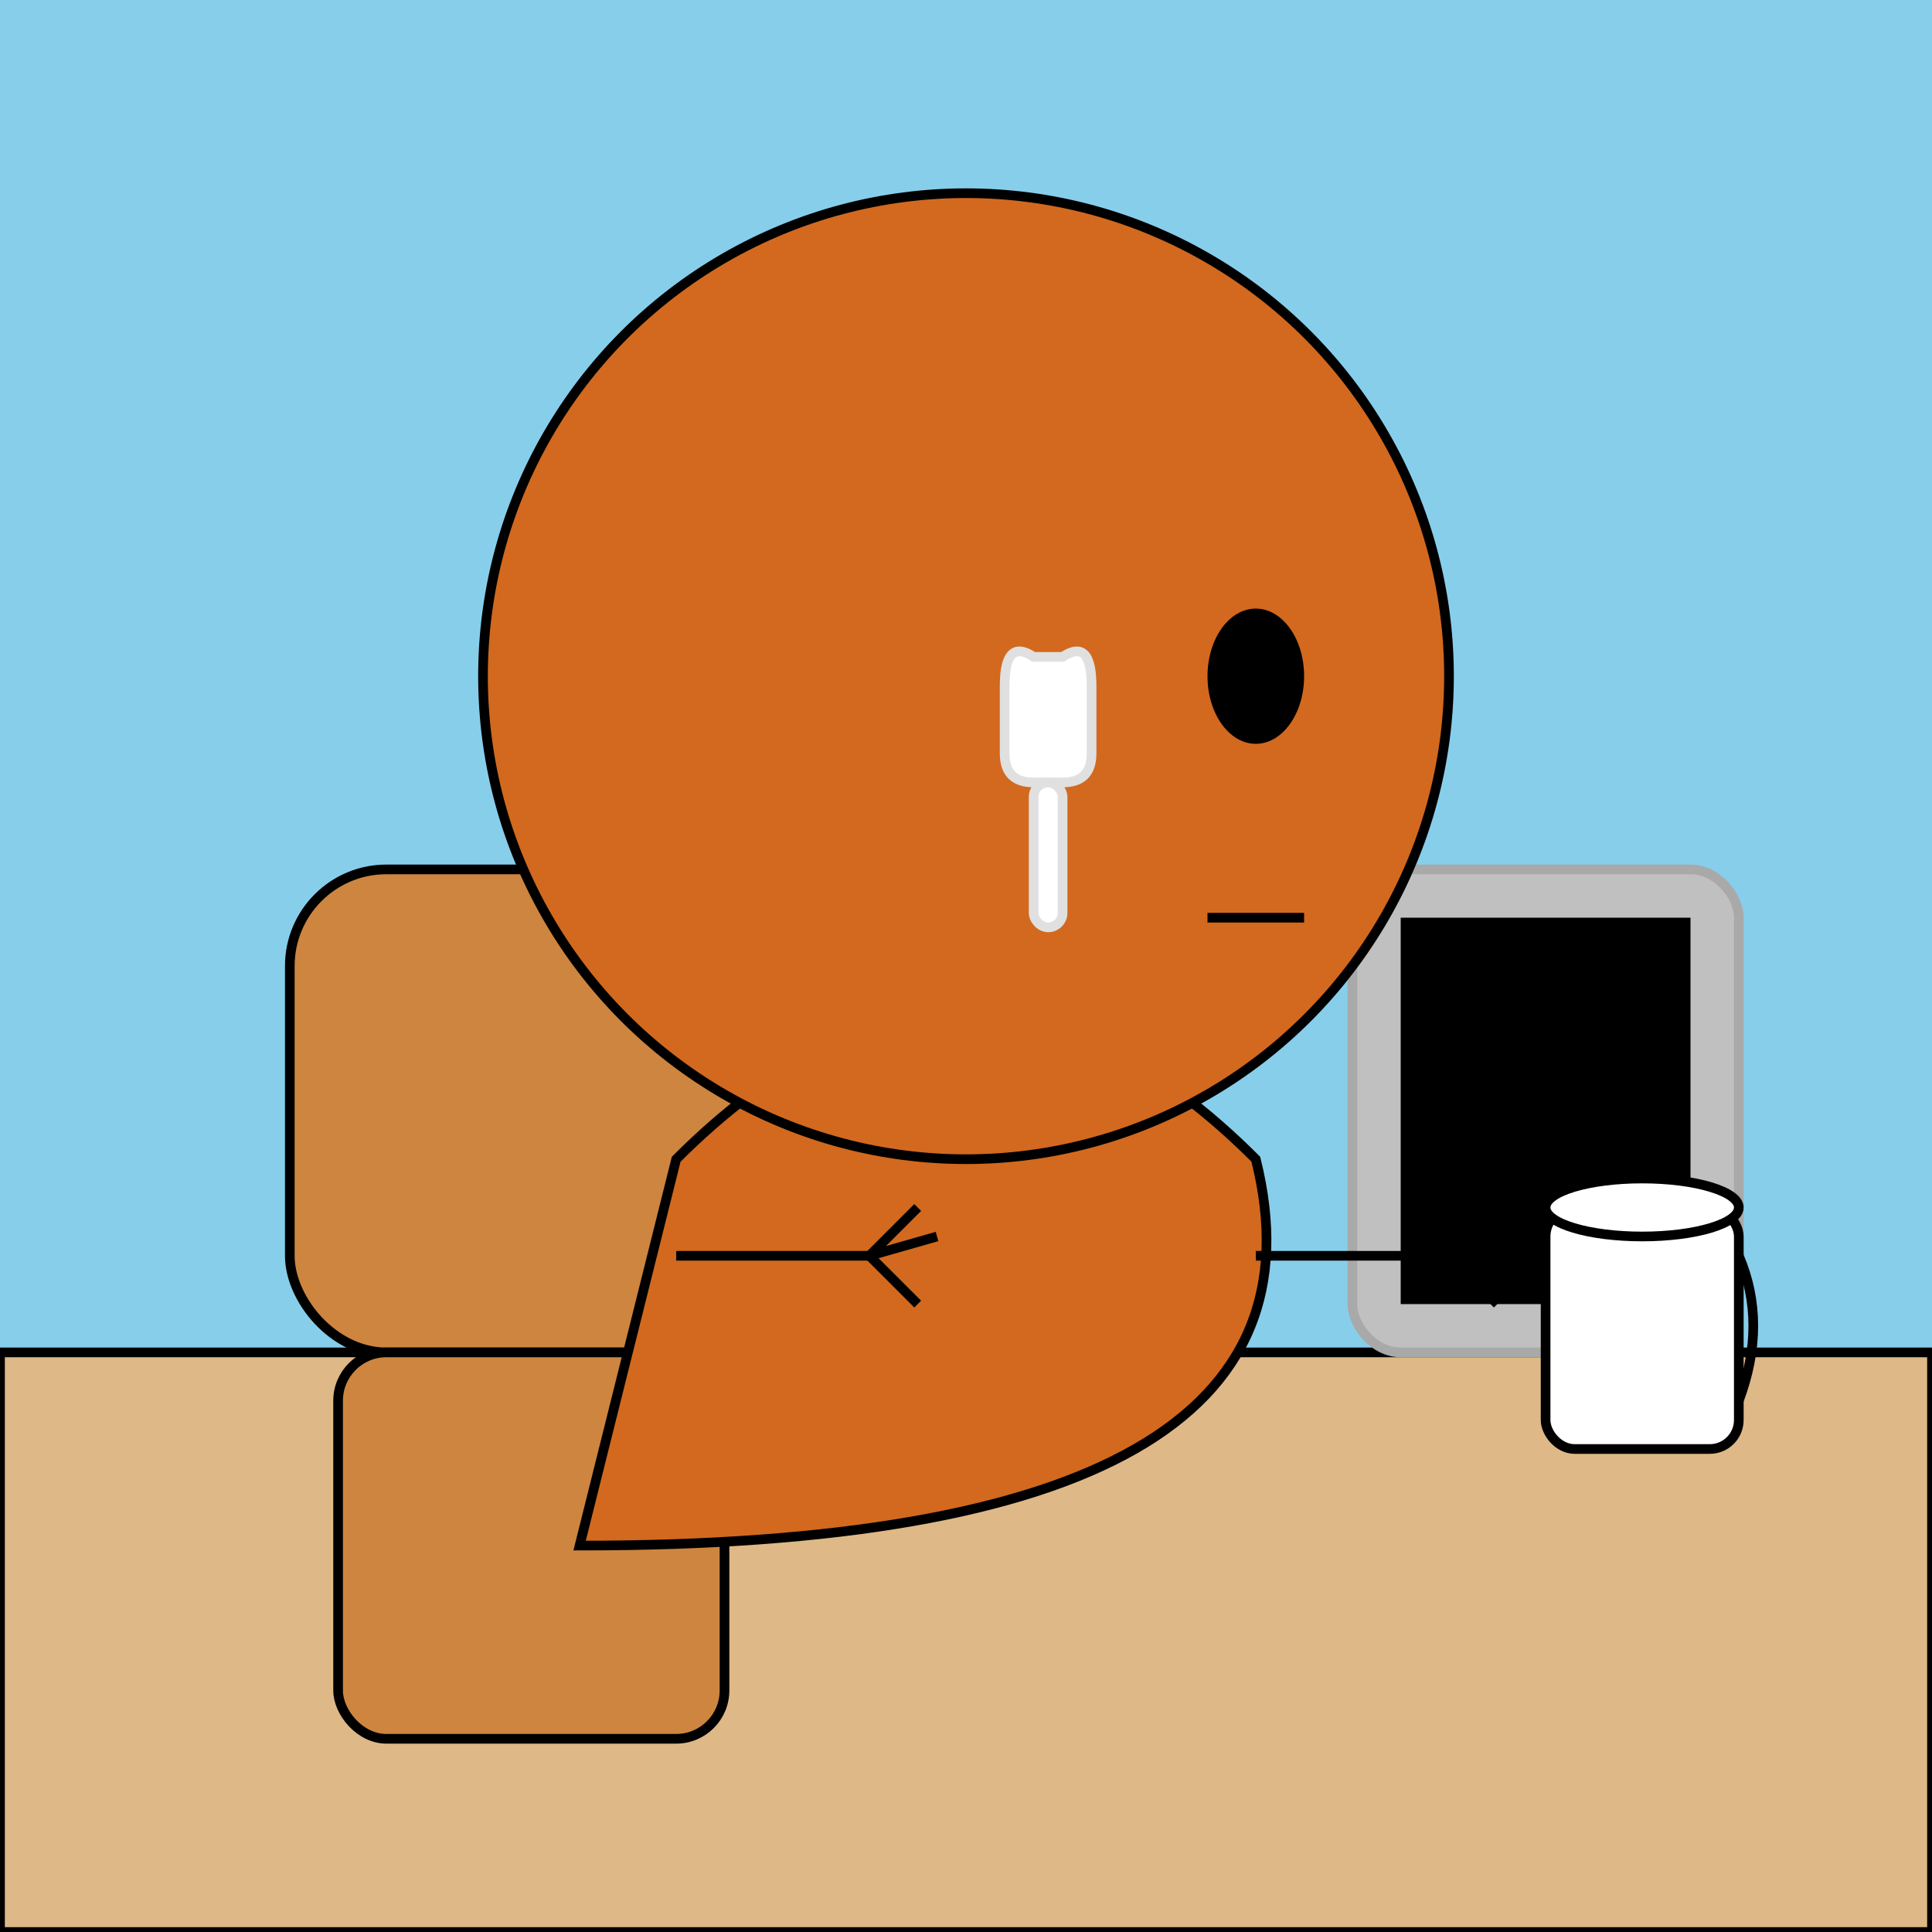 <svg xmlns="http://www.w3.org/2000/svg" viewBox="0 0 200 200"><rect width="200" height="200" fill="#87CEEB" /><rect x="0" y="140" width="200" height="60" fill="#DEB887" stroke="#000000" stroke_width="2" /><rect x="30" y="90" width="50" height="50" rx="10" fill="#CD853F" stroke="#000000" stroke_width="2" /><rect x="35" y="140" width="40" height="40" rx="5" fill="#CD853F" stroke="#000000" stroke_width="2" /><path d="M70 120 C90 100, 110 100, 130 120 Q140 160 60 160 Z" fill="#D2691E" stroke="black" stroke_width="2" /><rect x="140" y="90" width="40" height="50" rx="5" fill="#C0C0C0" stroke="#A9A9A9" stroke_width="1" /><rect x="145" y="95" width="30" height="40" fill="#000000" /><rect x="160" y="125" width="20" height="25" rx="3" fill="#FFFFFF" stroke="#000000" stroke_width="1" /><path d="M180 130 Q183 137 180 145" fill="none" stroke="#000000" stroke_width="1" /><ellipse cx="170" cy="125" rx="10" ry="3" fill="#FFFFFF" stroke="#000000" stroke_width="1" /><line x1="70" y1="130" x2="90" y2="130" stroke="black" stroke_width="5" /><line x1="90" y1="130" x2="95" y2="125" stroke="black" stroke_width="2" /><line x1="90" y1="130" x2="95" y2="135" stroke="black" stroke_width="2" /><line x1="90" y1="130" x2="97" y2="128" stroke="black" stroke_width="2" /><line x1="130" y1="130" x2="150" y2="130" stroke="black" stroke_width="5" /><line x1="150" y1="130" x2="155" y2="125" stroke="black" stroke_width="2" /><line x1="150" y1="130" x2="155" y2="135" stroke="black" stroke_width="2" /><line x1="150" y1="130" x2="157" y2="128" stroke="black" stroke_width="2" /><circle cx="100" cy="70" r="50" fill="#D2691E" stroke="black" stroke_width="3" /><ellipse cx="130" cy="70" rx="5" ry="7" fill="black" /><line x1="125" y1="95" x2="135" y2="95" stroke="black" stroke_width="2" /><path d="M110 68 Q113 66 113 71 L113 78 Q113 81 110 81 L107 81 Q104 81 104 78 L104 71 Q104 66 107 68 Z" fill="white" stroke="#E0E0E0" stroke_width="0.5" /><rect x="107" y="81" width="3" height="15" rx="1.5" fill="white" stroke="#E0E0E0" stroke_width="0.5" /></svg>